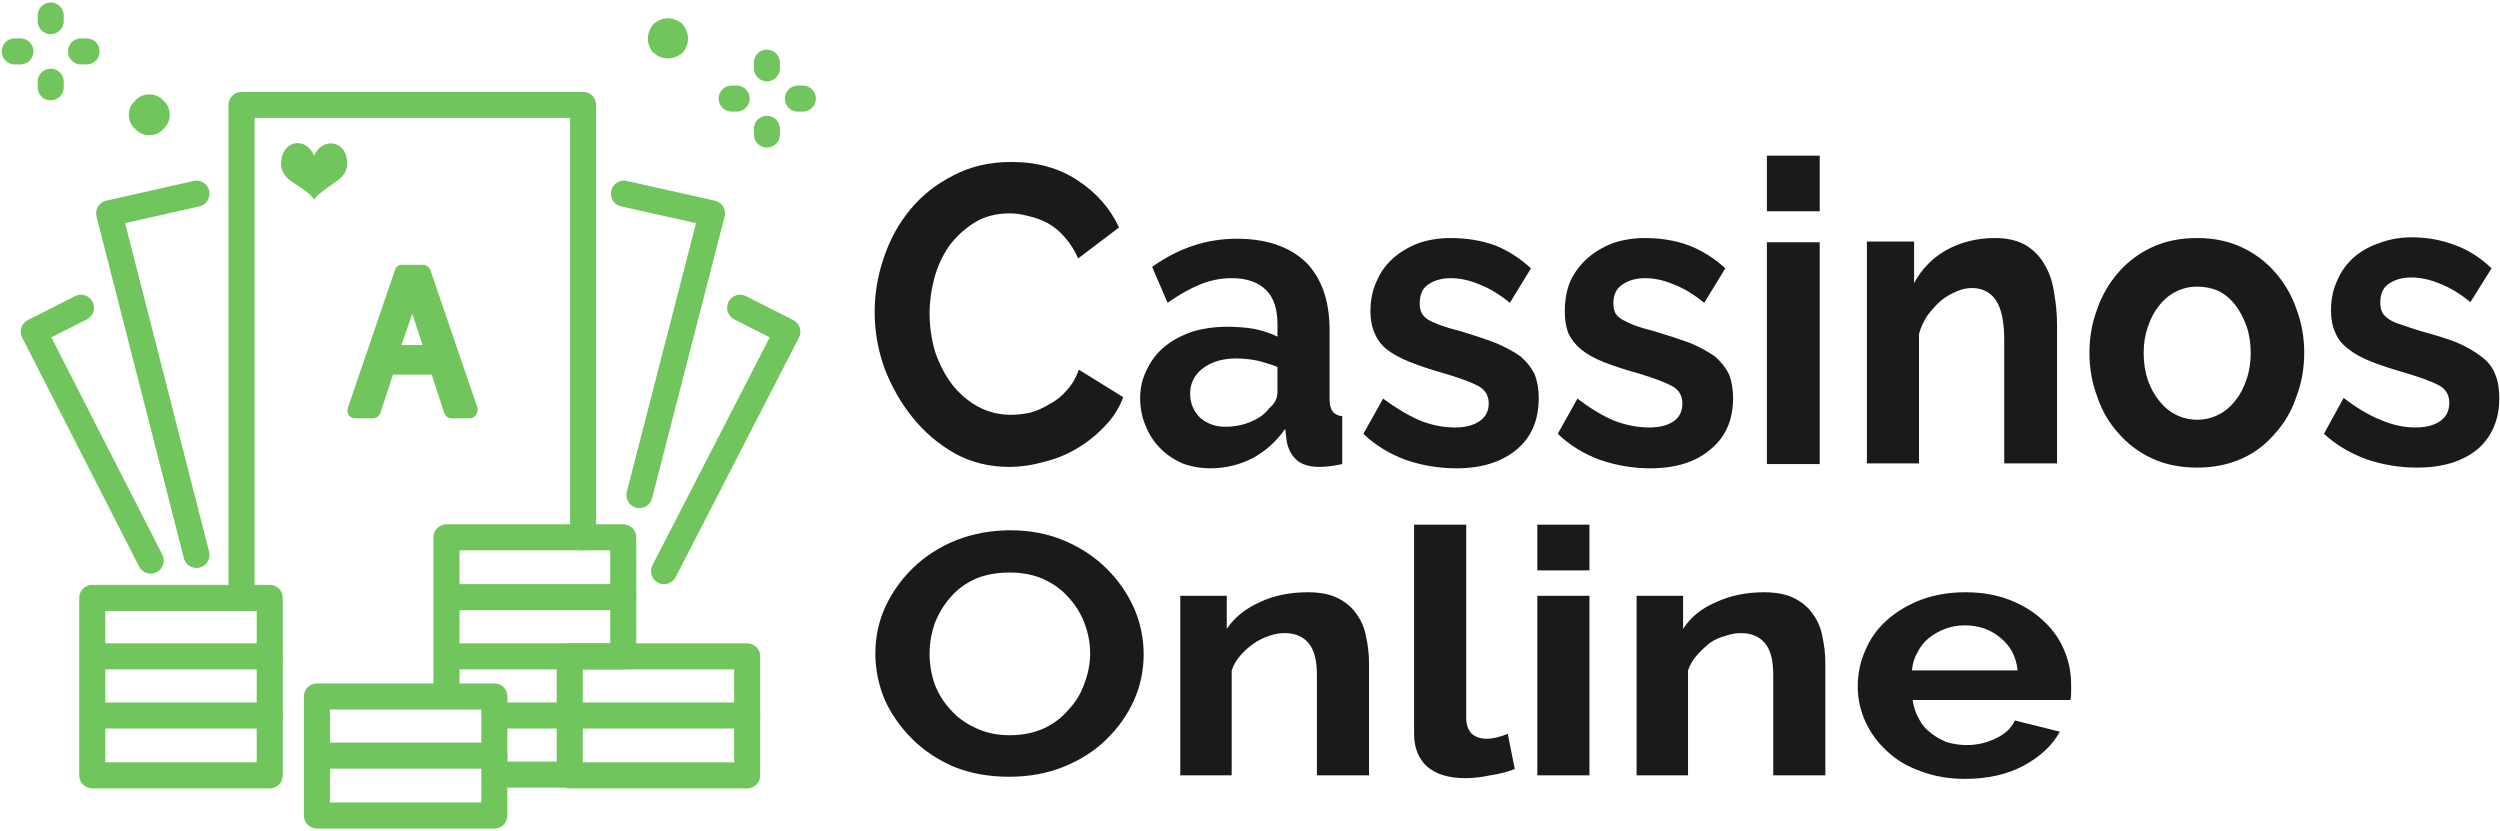 <svg version="1.2" xmlns="http://www.w3.org/2000/svg" viewBox="0 0 355 118" width="355" height="118">
	<title>svgexport-13-svg</title>
	<style>
		.s0 { fill: none;stroke: #71c55d;stroke-linecap: round;stroke-linejoin: round;stroke-width: 3.7 } 
		.s1 { fill: #71c55d } 
		.s2 { fill: #1a1a1a } 
	</style>
	<g>
		<path fill-rule="evenodd" class="s0" d="m34.3 84.9v-70h48.5v61.4"/>
		<path fill-rule="evenodd" class="s0" d="m27.9 78.8l-12.4-48.5 12.4-2.8"/>
		<path fill-rule="evenodd" class="s0" d="m21.4 79.6l-16.6-32.5 6.7-3.4"/>
		<path fill-rule="evenodd" class="s0" d="m90.8 70.3l10.3-40-12.5-2.8"/>
		<path fill-rule="evenodd" class="s0" d="m94.3 81.1l17.5-34-6.7-3.4"/>
		<path fill-rule="evenodd" class="s1" d="m67.6 58.9c-0.2 0.3-0.5 0.5-0.8 0.5h-2.7c-0.5 0-0.8-0.3-1-0.7l-1.8-5.5h-5.5l-1.8 5.5c-0.2 0.4-0.6 0.7-1 0.7h-2.6c-0.4 0-0.7-0.2-0.9-0.5-0.2-0.3-0.2-0.7-0.1-1l6.7-19.6c0.1-0.4 0.5-0.7 0.9-0.7h3.1c0.4 0 0.8 0.3 1 0.7l6.7 19.6c0.1 0.3 0 0.7-0.2 1zm-10.6-9.9h3l-1.4-4.3q-0.1-0.1-0.1-0.1 0 0 0 0.1z"/>
		<path id="ufi142n92l_724" fill-rule="evenodd" class="s1" d="m44.6 22.1c-1.2-2.8-4.6-2.2-4.7 1.1 0 1.8 1.5 2.6 2.6 3.3 1.1 0.7 2 1.5 2.1 1.9 0.1-0.4 1.1-1.2 2.1-1.9 1.1-0.8 2.6-1.5 2.6-3.3 0-3.3-3.5-3.8-4.7-1.1z"/>
		<path fill-rule="evenodd" class="s0" d="m13.1 84.9h25.2v25.2h-25.2z"/>
		<path fill-rule="evenodd" class="s0" d="m14 93.2h24.3"/>
		<path fill-rule="evenodd" class="s0" d="m14 101.6h24.3"/>
		<path fill-rule="evenodd" class="s0" d="m63.4 98.5v-22.2h25.1v16.2"/>
		<path fill-rule="evenodd" class="s0" d="m63.5 93.2h25"/>
		<path fill-rule="evenodd" class="s0" d="m63.5 84.8h25"/>
		<path fill-rule="evenodd" class="s0" d="m45 98.9h25.2v16.9h-25.2z"/>
		<path fill-rule="evenodd" class="s0" d="m45.9 107.3h24.3"/>
		<path fill-rule="evenodd" class="s0" d="m80.9 93.2h25.2v16.9h-25.2z"/>
		<path fill-rule="evenodd" class="s0" d="m70.4 101.6h35.7"/>
		<path fill-rule="evenodd" class="s0" d="m70.7 110h10.1"/>
		<path fill-rule="evenodd" class="s0" d="m7.2 2.2v0.8"/>
		<path fill-rule="evenodd" class="s0" d="m7.2 11.6v0.8"/>
		<path fill-rule="evenodd" class="s0" d="m2.1 7.3h0.8"/>
		<path fill-rule="evenodd" class="s0" d="m11.5 7.3h0.8"/>
		<path fill-rule="evenodd" class="s0" d="m108.9 8.9v0.8"/>
		<path fill-rule="evenodd" class="s0" d="m108.9 18.3v0.8"/>
		<path fill-rule="evenodd" class="s0" d="m103.9 14h0.7"/>
		<path fill-rule="evenodd" class="s0" d="m113.3 14h0.7"/>
		<path fill-rule="evenodd" class="s1" d="m18.3 16.3c0 0.8 0.3 1.5 0.9 2 0.5 0.6 1.2 0.9 2 0.9 0.8 0 1.5-0.3 2-0.9 0.6-0.5 0.9-1.2 0.9-2 0-0.8-0.3-1.5-0.9-2-0.5-0.6-1.2-0.9-2-0.9-0.8 0-1.5 0.3-2 0.9-0.6 0.5-0.9 1.2-0.9 2z"/>
		<path fill-rule="evenodd" class="s1" d="m92 5.5c0 0.7 0.3 1.5 0.8 2 0.6 0.5 1.3 0.8 2 0.8 0.8 0 1.5-0.3 2.1-0.8 0.5-0.5 0.8-1.3 0.8-2 0-0.8-0.3-1.5-0.8-2.1-0.6-0.5-1.3-0.8-2.1-0.8-0.7 0-1.4 0.3-2 0.8-0.5 0.6-0.8 1.3-0.8 2.1z"/>
	</g>
	<path fill-rule="evenodd" class="s2" d="m124.2 44.3q0-3.9 1.3-7.7 1.3-3.9 3.8-6.9 2.5-3 6.1-4.8 3.6-1.9 8.2-1.9 5.5 0 9.4 2.6 4 2.6 5.9 6.7l-5.8 4.4q-0.8-1.8-1.9-3-1.1-1.3-2.4-2-1.3-0.7-2.7-1-1.4-0.4-2.7-0.4-2.9 0-5 1.3-2.1 1.3-3.6 3.3-1.4 2-2.1 4.5-0.7 2.6-0.7 5.1 0 2.8 0.8 5.5 0.9 2.6 2.4 4.6 1.5 1.9 3.6 3.1 2.2 1.2 4.7 1.2 1.4 0 2.8-0.3 1.4-0.4 2.7-1.2 1.4-0.7 2.5-2 1.1-1.2 1.7-2.9l6.3 3.9q-0.9 2.4-2.7 4.2-1.7 1.8-3.9 3.1-2.2 1.3-4.7 1.9-2.5 0.7-4.9 0.7-4.2 0-7.7-1.9-3.5-2-6-5.1-2.5-3.1-4-7-1.4-3.9-1.4-8zm47.7 22.2q-2.1 0-4-0.7-1.8-0.8-3.1-2.1-1.4-1.4-2.1-3.2-0.8-1.8-0.8-4 0-2.2 1-4.1 0.9-1.9 2.5-3.2 1.6-1.3 3.9-2.1 2.3-0.7 5-0.7 2 0 3.8 0.3 1.9 0.4 3.3 1.1v-1.8q0-3.2-1.6-4.8-1.7-1.7-4.9-1.7-2.3 0-4.5 0.9-2.2 0.9-4.6 2.6l-2.2-5.1q5.6-4 12-4 6.3 0 9.8 3.3 3.4 3.4 3.4 9.7v9.8q0 1.2 0.5 1.8 0.4 0.5 1.3 0.6v6.8q-1.9 0.4-3.2 0.4-2.2 0-3.3-1-1.1-1-1.4-2.7l-0.2-1.7q-1.9 2.7-4.7 4.2-2.8 1.4-5.9 1.4zm2.1-5.9q1.9 0 3.6-0.7 1.7-0.7 2.6-1.9 1.2-1 1.2-2.3v-3.6q-1.3-0.5-2.9-0.9-1.5-0.3-3-0.3-2.8 0-4.7 1.4-1.8 1.4-1.8 3.6 0 2 1.4 3.4 1.5 1.3 3.6 1.3zm32.8 5.9q-3.7 0-7.2-1.2-3.5-1.3-6-3.7l2.8-5q2.7 2 5.2 3.1 2.5 1 5 1 2.2 0 3.5-0.9 1.3-0.9 1.3-2.5 0-1.7-1.5-2.5-1.5-0.8-4.9-1.8-2.8-0.8-4.8-1.6-2-0.8-3.3-1.8-1.2-1-1.7-2.3-0.6-1.3-0.6-3.1 0-2.4 0.9-4.3 0.8-1.9 2.4-3.3 1.5-1.3 3.6-2.1 2.1-0.7 4.5-0.7 3.3 0 6.2 1 2.8 1.1 5.2 3.3l-3 4.9q-2.2-1.8-4.3-2.6-2.1-0.9-4.1-0.9-1.9 0-3.2 0.9-1.2 0.8-1.2 2.7 0 0.8 0.3 1.4 0.3 0.5 0.9 0.9 0.7 0.4 1.8 0.8 1.1 0.4 2.7 0.8 3 0.9 5.1 1.7 2.1 0.9 3.5 1.9 1.3 1.1 2 2.5 0.6 1.5 0.6 3.4 0 4.7-3.1 7.3-3.2 2.7-8.6 2.7zm27.5 0q-3.6 0-7.1-1.2-3.5-1.3-6-3.7l2.8-5q2.6 2 5.1 3.1 2.6 1 5.1 1 2.2 0 3.5-0.9 1.2-0.9 1.2-2.5 0-1.7-1.5-2.5-1.5-0.8-4.8-1.8-2.9-0.8-4.9-1.6-2-0.8-3.2-1.8-1.2-1-1.8-2.3-0.5-1.3-0.5-3.1 0-2.4 0.8-4.3 0.9-1.9 2.5-3.3 1.5-1.3 3.6-2.1 2.1-0.7 4.5-0.7 3.3 0 6.1 1 2.9 1.1 5.3 3.3l-3 4.9q-2.2-1.8-4.3-2.6-2.1-0.9-4.1-0.9-1.9 0-3.2 0.9-1.3 0.8-1.3 2.7 0 0.8 0.3 1.4 0.3 0.5 1 0.9 0.7 0.4 1.7 0.8 1.1 0.4 2.7 0.8 3 0.9 5.2 1.7 2.1 0.9 3.5 1.9 1.3 1.1 2 2.5 0.6 1.5 0.6 3.4 0 4.7-3.2 7.3-3.1 2.7-8.6 2.7zm24.1-0.6h-7.5v-31.5h7.5zm0-35.9h-7.5v-7.9h7.5zm33.7 16.2v19.6h-7.5v-17.6q0-3.8-1.2-5.6-1.2-1.7-3.4-1.7-1.1 0-2.2 0.5-1.2 0.5-2.2 1.3-1 0.9-1.9 2.1-0.8 1.2-1.2 2.6v18.4h-7.4v-31.5h6.7v5.9q1.6-3 4.6-4.7 3.1-1.7 6.9-1.7 2.7 0 4.5 1.1 1.7 1.1 2.6 2.8 1 1.7 1.3 4 0.4 2.2 0.4 4.5zm19.9 20.2q-3.6 0-6.4-1.3-2.8-1.3-4.8-3.6-2-2.2-3-5.2-1.1-2.9-1.1-6.2 0-3.3 1.1-6.2 1-2.9 3-5.2 2-2.3 4.8-3.6 2.8-1.3 6.4-1.3 3.5 0 6.3 1.3 2.8 1.3 4.8 3.6 2 2.3 3 5.2 1.1 2.9 1.1 6.2 0 3.3-1.1 6.2-1 3-3 5.2-1.9 2.3-4.7 3.6-2.9 1.3-6.4 1.3zm-7.6-16.3q0 2.1 0.6 3.9 0.6 1.7 1.6 2.9 1 1.3 2.4 2 1.4 0.7 3 0.7 1.6 0 3-0.7 1.4-0.7 2.4-2 1-1.2 1.6-3 0.6-1.7 0.6-3.8 0-2.1-0.6-3.8-0.6-1.7-1.6-3-1-1.3-2.4-2-1.4-0.6-3-0.6-1.6 0-3 0.7-1.4 0.7-2.4 2-1 1.2-1.6 3-0.6 1.7-0.6 3.7zm38.8 16.3q-3.7 0-7.2-1.2-3.5-1.3-6-3.6l2.8-5.1q2.7 2.1 5.2 3.1 2.5 1.1 5 1.1 2.2 0 3.5-0.9 1.3-0.9 1.3-2.6 0-1.7-1.5-2.5-1.5-0.8-4.9-1.8-2.8-0.8-4.8-1.6-2-0.8-3.2-1.8-1.3-1-1.8-2.3-0.6-1.3-0.6-3.1 0-2.4 0.9-4.3 0.8-1.9 2.4-3.3 1.5-1.3 3.6-2 2.1-0.8 4.6-0.8 3.2 0 6.1 1.1 2.8 1 5.2 3.3l-3 4.8q-2.2-1.8-4.3-2.6-2.1-0.9-4.1-0.9-1.9 0-3.2 0.9-1.2 0.8-1.2 2.7 0 0.8 0.3 1.4 0.3 0.5 0.9 0.9 0.7 0.5 1.8 0.8 1.1 0.4 2.7 0.9 3 0.8 5.1 1.6 2.1 0.9 3.5 2 1.4 1 2 2.5 0.6 1.4 0.6 3.4 0 4.6-3.1 7.3-3.2 2.6-8.6 2.6z"/>
	<path fill-rule="evenodd" class="s2" d="m143.3 110.3q-4.3 0-7.8-1.4-3.5-1.5-6-4-2.5-2.5-3.9-5.6-1.3-3.2-1.3-6.5 0-3.5 1.4-6.6 1.5-3.2 4-5.6 2.6-2.5 6.1-3.9 3.6-1.4 7.7-1.4 4.2 0 7.7 1.5 3.5 1.5 6 4 2.5 2.5 3.9 5.7 1.3 3.1 1.3 6.4 0 3.5-1.4 6.6-1.4 3.1-4 5.6-2.5 2.4-6 3.8-3.5 1.4-7.7 1.4zm-11.3-17.5q0 2.2 0.7 4.3 0.8 2.1 2.3 3.7 1.4 1.6 3.6 2.6 2.1 1 4.8 1 2.7 0 4.9-1 2.1-1 3.5-2.7 1.5-1.6 2.2-3.7 0.8-2.1 0.8-4.2 0-2.2-0.8-4.3-0.8-2.1-2.3-3.7-1.4-1.6-3.6-2.6-2.1-0.9-4.7-0.9-2.8 0-4.9 0.9-2.2 1-3.6 2.7-1.4 1.6-2.2 3.7-0.7 2.1-0.7 4.2zm62.4 1.4v15.9h-7.4v-14.3q0-3.1-1.2-4.5-1.2-1.4-3.4-1.4-1.1 0-2.2 0.4-1.2 0.4-2.2 1.1-1 0.7-1.8 1.6-0.9 1-1.3 2.2v14.9h-7.3v-25.5h6.6v4.7q1.6-2.4 4.7-3.8 3-1.4 6.8-1.4 2.7 0 4.4 0.9 1.7 0.9 2.6 2.3 1 1.4 1.3 3.2 0.4 1.8 0.4 3.7zm6.4 10v-29.7h7.4v27.4q0 1.4 0.7 2.2 0.8 0.8 2.2 0.8 0.7 0 1.5-0.2 0.8-0.2 1.5-0.5l1 5q-1.5 0.6-3.5 0.9-1.9 0.4-3.5 0.4-3.5 0-5.4-1.6-1.9-1.7-1.9-4.7zm24.9 5.9h-7.4v-25.5h7.4zm0-29.1h-7.4v-6.5h7.4zm33.5 13.2v15.9h-7.4v-14.3q0-3.1-1.2-4.5-1.2-1.4-3.4-1.4-1.1 0-2.2 0.4-1.2 0.3-2.2 1-1 0.8-1.8 1.7-0.9 1-1.3 2.2v14.9h-7.3v-25.5h6.6v4.7q1.6-2.5 4.7-3.8 3-1.4 6.8-1.4 2.7 0 4.4 0.9 1.7 0.9 2.6 2.3 1 1.4 1.3 3.2 0.4 1.8 0.4 3.7zm19.8 16.4q-3.4 0-6.3-1.1-2.8-1-4.7-2.8-2-1.8-3.1-4.2-1.1-2.4-1.1-5 0-2.8 1.1-5.2 1-2.4 3-4.2 2-1.8 4.8-2.9 2.9-1.1 6.4-1.1 3.5 0 6.3 1.1 2.8 1.1 4.7 2.9 2 1.8 3 4.2 1 2.3 1 4.9 0 0.7 0 1.2 0 0.6-0.1 1h-22.4q0.2 1.5 0.9 2.7 0.6 1.2 1.7 2 1 0.8 2.3 1.3 1.4 0.4 2.8 0.4 2.2 0 4.2-1 1.9-0.9 2.6-2.5l6.4 1.6q-1.6 2.9-5.1 4.8-3.5 1.9-8.4 1.9zm-7.5-15.4h15q-0.3-2.9-2.4-4.6-2.1-1.8-5.1-1.8-1.5 0-2.8 0.5-1.3 0.5-2.3 1.3-1 0.8-1.6 2-0.7 1.2-0.8 2.6z"/>
</svg>